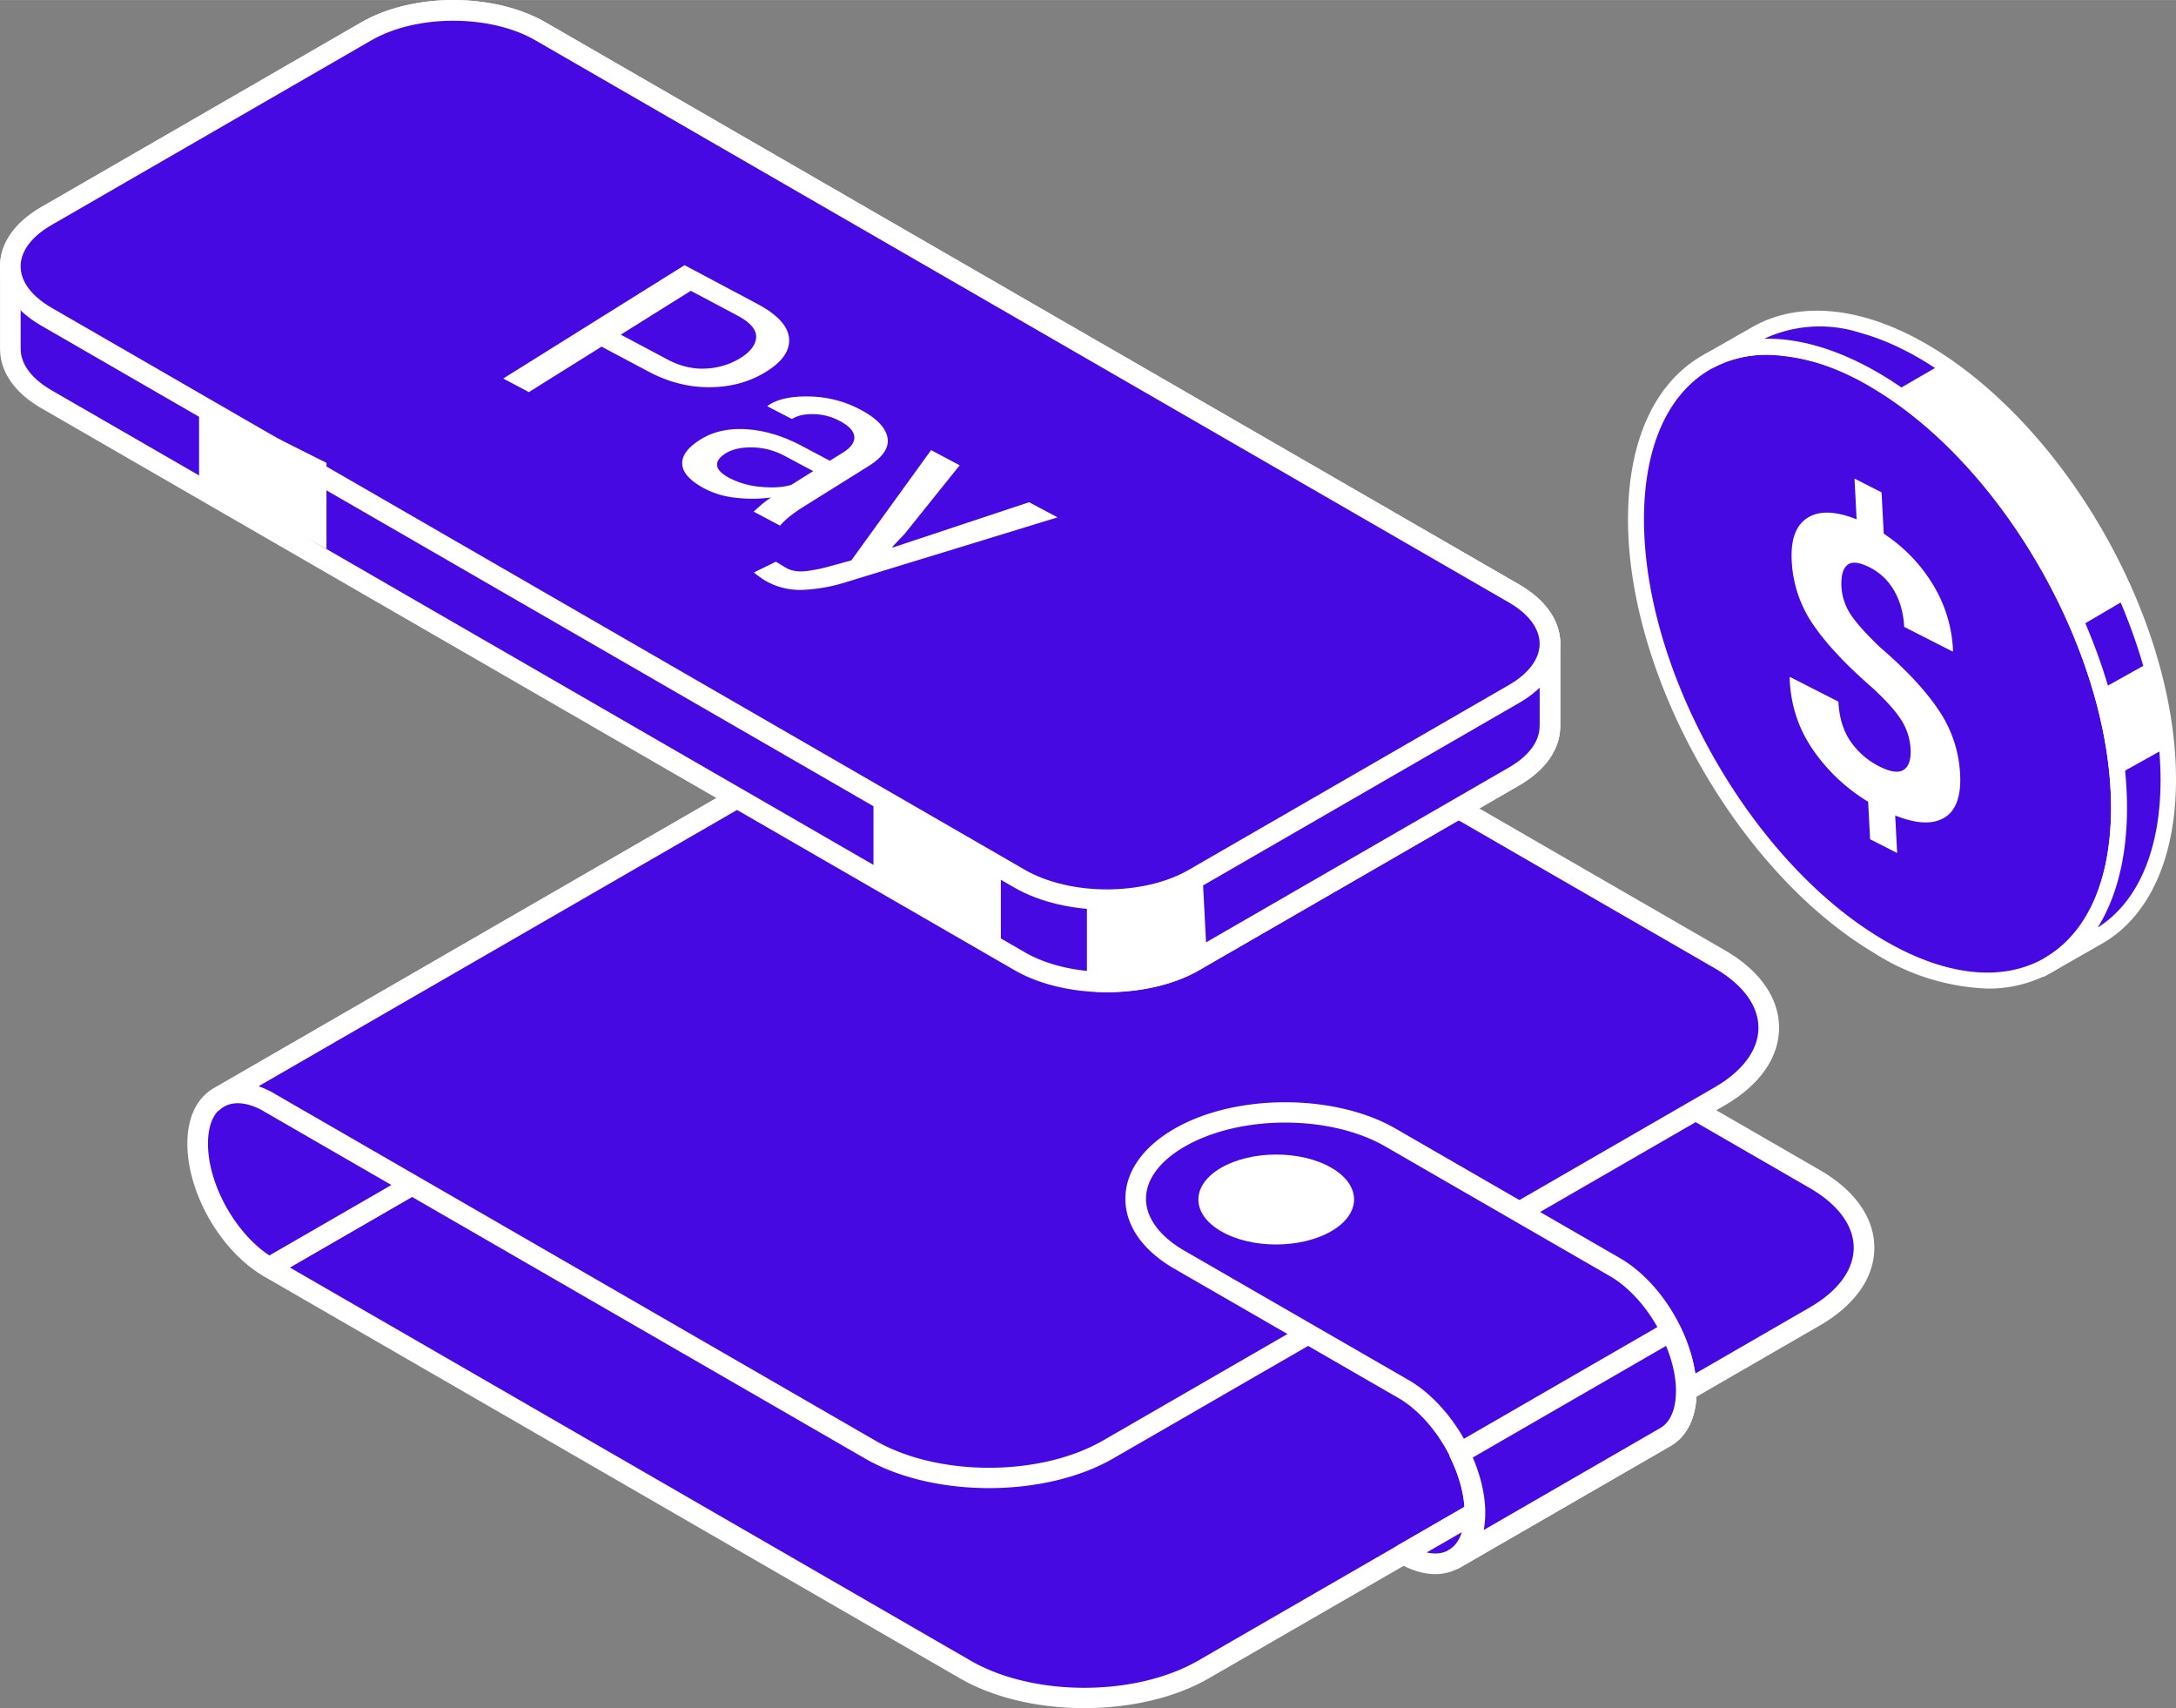 <svg xmlns="http://www.w3.org/2000/svg" width="1534" height="1204" data-name="Component 2 – 1" viewBox="0 0 1534.323 1204.188"><rect x="0" y="0" width="1534.323" height="1204.188" fill="#808080" stroke="none"/><g data-name="Group 6"><g data-name="Group 7"><path fill="#4609e2" d="M680.747 1177.017c46.275 26.735 121.426 26.7 167.833-.076l430.927-248.8c46.409-26.775 46.447-70.172.132-96.944L788.71 547.791l-598.892 345.74Z" data-name="Path 47"/><path fill="#fff" d="M764.521 1204.188c-31.686 0-63.326-6.968-87.41-20.885v.019l-490.93-283.485a7.286 7.286 0 0 1 0-12.61l598.894-345.741a7.322 7.322 0 0 1 7.27 0l490.93 283.412c24.738 14.314 38.351 33.741 38.342 54.758s-13.68 40.482-38.474 54.8l-430.927 248.8c-24.2 13.955-55.961 20.923-87.7 20.942M204.358 893.532l480.024 277.18c44.193 25.543 116.219 25.543 160.563-.076l430.927-248.8c20.118-11.588 31.194-26.584 31.2-42.205 0-15.583-11.029-30.56-31.071-42.148L788.71 556.178Z" data-name="Path 48"/><path fill="#4609e2" d="M753 427.898 154.145 773.64c-9.146 5.264-14.769 16.548-14.769 32.6 0 32.151 22.571 71.231 50.442 87.287L788.71 547.828V431.459c-13.934-8.029-26.564-8.824-35.71-3.56" data-name="Path 49"/><path fill="#fff" d="M189.816 900.798a7.275 7.275 0 0 1-3.626-.966c-30.332-17.476-54.085-58.582-54.085-93.592 0-18.253 6.541-32.075 18.413-38.91l598.846-345.738h.01c11.871-6.835 27.133-5.548 42.962 3.56a7.3 7.3 0 0 1 3.645 6.306v116.37a7.289 7.289 0 0 1-3.636 6.3l-598.893 345.7a7.309 7.309 0 0 1-3.636.966m566.819-466.596L157.78 779.944c-7.186 4.128-11.134 13.462-11.134 26.3 0 28.439 19.124 62.824 43.293 78.824l591.5-341.444V435.831c-9.7-4.715-18.413-5.339-24.813-1.628Z" data-name="Path 50"/><path fill="#4609e2" d="M1212.461 676.127 788.709 431.458c-13.934-8.029-26.564-8.824-35.71-3.56L154.144 773.639a23.809 23.809 0 0 0-3.957 3.258c9.258-8.332 23.46-9.015 39.63.3l-.019.039 423.769 244.668c46.314 26.736 121.482 26.7 167.8-.075l431.019-248.831c46.313-26.735 46.389-70.17.075-96.868" data-name="Path 57"/><path fill="#fff" d="M697.371 1049.077c-31.668 0-63.326-6.949-87.439-20.865l-423.77-244.67a5.817 5.817 0 0 1-.615-.417c-12.335-6.854-23.393-7.2-30.494-.833a7.271 7.271 0 0 1-9.808-10.736 30.817 30.817 0 0 1 5.207-4.184l598.913-345.78c11.9-6.834 27.142-5.547 42.971 3.56l423.764 244.67c24.709 14.258 38.323 33.666 38.332 54.663.01 21.037-13.632 40.5-38.408 54.815L785 1028.136c-24.16 13.954-55.894 20.941-87.628 20.941M194.115 771.329 617.2 1015.598c44.259 25.562 116.266 25.505 160.526-.057L1208.75 766.69c20.08-11.587 31.147-26.565 31.138-42.205-.01-15.582-11.039-30.522-31.062-42.053L785.075 437.763c-11.162-6.438-21.273-7.744-28.449-3.56l-574.3 331.56a65.361 65.361 0 0 1 11.115 5.131c.236.132.454.284.672.435" data-name="Path 58"/><path fill="#4609e2" d="M989.566 1095.524c14.049 8.141 26.755 8.823 35.9 3.37l.037.075 148.749-85.886c9.126-5.225 14.768-16.51 14.768-32.567v-.113Z" data-name="Path 59"/><path fill="#fff" d="M1012.07 1109.724c-8.18 0-17.06-2.651-26.149-7.915a7.273 7.273 0 0 1 .01-12.591l199.454-115.12a7.271 7.271 0 0 1 10.906 6.3c0 18.385-6.542 32.189-18.423 38.986l-148.729 85.886a7.454 7.454 0 0 1-1.042.493 33.113 33.113 0 0 1-16.027 3.957m-6.116-15.261c6.059 1.363 11.455.776 15.791-1.818a7.658 7.658 0 0 1 1.089-.53l147.783-85.337c4.326-2.48 7.478-6.835 9.306-12.724Z" data-name="Path 60"/><path fill="#4609e2" d="m1138.561 893.19-157.97-91.192c-41.07-23.743-107.755-23.743-148.9.039-41.162 23.781-41.2 62.256-.113 86l157.988 91.151c27.833 16.131 50.423 55.211 50.442 87.325-.019 15.943-5.586 27.113-14.542 32.377l.037.076 148.749-85.887c9.126-5.225 14.768-16.509 14.768-32.567 0-32.151-22.607-71.231-50.459-87.325" data-name="Path 61"/><path fill="#fff" d="M1025.5 1106.24a7.142 7.142 0 0 1-2.092-.3 7.333 7.333 0 0 1-1.629-13.31c7.044-4.147 10.935-13.425 10.954-26.111-.019-29.727-21.017-66.081-46.815-81.039l-157.976-91.134c-22.2-12.838-34.423-30.333-34.423-49.248 0-18.954 12.27-36.487 34.536-49.343 43.057-24.918 113.133-24.937 156.171-.038l157.969 91.169v.019c30.333 17.514 54.1 58.639 54.1 93.611 0 18.272-6.542 32.075-18.423 38.872l-148.73 85.886a7.255 7.255 0 0 1-3.635.966m-119.3-314.859c-25.665 0-51.331 5.661-70.88 16.946-17.581 10.168-27.266 23.213-27.266 36.771 0 13.519 9.647 26.527 27.152 36.657l157.987 91.13c30.3 17.572 54.057 58.7 54.076 93.631a65.485 65.485 0 0 1-1.088 12.118l124.427-71.856c7.185-4.109 11.133-13.424 11.133-26.262 0-29.765-21.008-66.119-46.824-81.039l-157.969-91.169c-19.5-11.285-45.12-16.927-70.748-16.927" data-name="Path 62"/><path fill="#fff" d="M938.712 823.21c-21.414-12.384-56.159-12.384-77.633 0-21.432 12.382-21.47 32.453 0 44.837 21.4 12.381 56.124 12.345 77.556-.039 21.49-12.384 21.51-32.453.077-44.8" data-name="Path 63"/><path fill="none" d="M899.79 884.642c-15.253 0-30.484-3.427-42.357-10.3-12.705-7.327-19.711-17.514-19.711-28.685s7-21.377 19.721-28.724c23.857-13.784 61.157-13.784 84.9 0 12.7 7.309 19.692 17.477 19.692 28.648s-7.016 21.4-19.778 28.742c-11.909 6.874-27.2 10.319-42.469 10.319m.122-63.392c-12.817 0-25.656 2.765-35.2 8.275-7.916 4.563-12.46 10.451-12.45 16.132 0 5.661 4.534 11.531 12.45 16.094 19.019 11.039 51.207 10.982 70.284-.019 7.943-4.582 12.5-10.471 12.5-16.151 0-5.661-4.525-11.512-12.411-16.056-.01 0-.01 0-.01-.019-9.524-5.491-22.344-8.256-35.162-8.256" data-name="Path 64"/><path fill="#4609e2" d="M1029.1 1024.52c6.74 13.747 10.906 28.476 10.906 42-.019 15.943-5.586 27.114-14.541 32.378l.036.075 148.749-85.887c9.126-5.225 14.77-16.509 14.77-32.567 0-13.518-4.166-28.249-10.906-42.033Z" data-name="Path 65"/><path fill="#fff" d="M1025.5 1106.24a7.153 7.153 0 0 1-2.093-.3 7.334 7.334 0 0 1-1.628-13.31c7.044-4.147 10.935-13.425 10.954-26.111 0-11.815-3.513-25.239-10.168-38.8a7.29 7.29 0 0 1 2.9-9.5l149.013-86.037a7.3 7.3 0 0 1 10.168 3.1c7.621 15.583 11.645 31.223 11.645 45.234 0 18.272-6.542 32.075-18.423 38.872l-148.73 85.886a7.256 7.256 0 0 1-3.635.966m12.97-78.729c5.775 13.462 8.8 26.83 8.8 39.005a65.378 65.378 0 0 1-1.089 12.118l124.428-71.856c7.185-4.109 11.133-13.424 11.133-26.262 0-9.732-2.4-20.581-6.958-31.715Z" data-name="Path 66"/><path fill="#4609e2" d="M1092.91 453.78c-.039-12.837-8.522-25.674-25.524-35.481L381.2 22.116c-33.963-19.618-88.986-19.654-122.917-.039L32.7 152.308c-16.967 9.79-25.429 22.627-25.41 35.464v57.939h.036c-.093 12.913 8.371 25.865 25.449 35.73l686.182 396.183c33.967 19.616 89.029 19.616 122.921.036l225.584-130.23c17.078-9.865 25.524-22.815 25.39-35.728h.058Z" data-name="Path 67"/><path fill="#fff" d="M780.483 699.492c-23.592 0-47.194-5.187-65.163-15.564L29.139 287.746C10.584 277.029.293 262.392.056 246.488a7.206 7.206 0 0 1-.038-.777v-57.939c-.028-16.113 10.291-30.938 29.046-41.769l225.584-130.23c36.467-21.055 93.668-21.018 130.192.038l686.181 396.182c18.755 10.83 29.112 25.656 29.159 41.769v57.936a7.92 7.92 0 0 1-.057.946c-.265 15.848-10.537 30.39-29.026 41.088L845.513 683.966c-17.922 10.339-41.476 15.526-65.03 15.526M14.56 244.973a7.555 7.555 0 0 1 .038.795c-.076 10.774 7.668 21.207 21.812 29.367l686.181 396.183c31.886 18.423 83.766 18.442 115.651.038l225.584-130.231c14.144-8.16 21.87-18.593 21.756-29.348a8.524 8.524 0 0 1 .057-.984v-56.995c-.029-10.717-7.8-21.074-21.889-29.2L377.57 28.421c-31.924-18.48-83.8-18.442-115.652-.057L36.335 158.613c-14.059 8.1-21.794 18.462-21.775 29.14Z" data-name="Path 68"/><path fill="#4609e2" d="M1067.386 418.298 773.675 248.723v443.233c24.466 1.117 49.533-3.521 68.2-14.295l225.586-130.231c17.078-9.865 25.522-22.815 25.388-35.728h.06V453.78c-.04-12.837-8.523-25.674-25.525-35.481" data-name="Path 69"/><path fill="#fff" d="M780.71 699.379c-2.452 0-4.9-.038-7.365-.151a7.291 7.291 0 0 1-6.94-7.271V248.723a7.271 7.271 0 0 1 10.907-6.305l293.709 169.575c18.755 10.831 29.112 25.656 29.159 41.769v57.936a7.924 7.924 0 0 1-.057.947c-.265 15.848-10.537 30.389-29.026 41.087L845.513 683.966c-17.211 9.922-40.5 15.413-64.8 15.413m.237-438.065v423.542c21.718-.037 42.29-4.828 57.295-13.5l225.584-130.23c14.144-8.161 21.87-18.594 21.756-29.348a8.541 8.541 0 0 1 .057-.985v-57.011c-.029-10.7-7.8-21.055-21.888-29.178Z" data-name="Path 70"/><path fill="#4609e2" d="M841.878 619.498c-33.892 19.579-88.954 19.579-122.921-.037L32.775 223.275c-33.967-19.616-34.006-51.388-.075-70.967L258.284 22.077c33.93-19.615 88.953-19.579 122.916.039l686.187 396.182c33.967 19.615 34.006 51.349.076 70.964Z" data-name="Path 71"/><path fill="#fff" d="M780.484 641.326c-23.592 0-47.194-5.188-65.163-15.564L29.14 229.58C10.348 218.711 0 203.866 0 187.735c.01-16.1 10.329-30.92 29.065-41.732l225.583-130.23c36.468-21.055 93.668-21.017 130.193.038l686.181 396.182c18.783 10.85 29.13 25.694 29.14 41.807 0 16.094-10.319 30.92-29.064 41.75L845.514 625.798c-17.922 10.338-41.476 15.526-65.03 15.526M319.669 14.58c-20.923 0-41.836 4.6-57.75 13.784L36.335 158.613c-14.049 8.1-21.784 18.443-21.793 29.122 0 10.717 7.773 21.092 21.869 29.234l686.181 396.183c31.885 18.423 83.766 18.46 115.651.037l225.584-130.23c14.049-8.123 21.793-18.48 21.793-29.159-.009-10.7-7.772-21.074-21.869-29.2L377.57 28.421c-15.971-9.24-36.941-13.841-57.9-13.841" data-name="Path 72"/><path fill="#fff" d="m424.177 244.347-51.26 32.061-18.062-9.594 127.839-79.896 50.988 27.117q21.36 11.296 22.664 24.167c.871 8.645-4.424 16.481-15.875 23.662q-17.401 10.893-39.72 11.088-22.262.268-43.606-11.085Zm13.53-8.465 32.961 17.518q13.546 7.196 27.192 6.396a50.874 50.874 0 0 0 24.284-7.44c7.08-4.45 10.733-9.317 11.036-14.705.232-5.31-4.149-10.347-13.067-15.146l-32.999-17.518ZM531.43 360.66c2.276-2.087 4.332-3.94 6.208-5.519a72.604 72.604 0 0 1 6.018-4.454 97.95 97.95 0 0 1-24.614.219 61.411 61.411 0 0 1-22.04-6.386q-15.46-8.21-15.948-17.32-.542-9.013 12.84-17.38 13.562-8.486 32.774-7.208 19.135 1.316 38.822 11.781l19.604 10.416 9.416-5.86c5.56-3.49 8.157-7.18 7.87-11.07-.289-3.93-3.637-7.6-10.12-11.048a40.173 40.173 0 0 0-18.392-4.886c-6.445-.191-11.594.974-15.522 3.423l-17.284-8.978.364-.43c6.469-4.544 16.167-6.739 29.052-6.471a79.27 79.27 0 0 1 36.387 9.368q16.847 8.953 18.904 19.565 2.017 10.552-13.419 20.204l-45.74 28.57a103.539 103.539 0 0 0-9.281 6.462 50.18 50.18 0 0 0-7.297 6.885Zm-17.271-23.788a58.315 58.315 0 0 0 22.494 6.333c8.473.803 15.54.327 21.312-1.429l15.455-9.67-20.224-10.768a49.405 49.405 0 0 0-22.708-5.945c-7.882-.141-14.197 1.291-18.903 4.222-4.227 2.648-6.21 5.483-5.954 8.466.331 2.981 3.162 5.91 8.528 8.791m123.615 39.607-8.732 9.17.54.282 96.077-31.888 20.03 10.66-151.21 46.32a118.025 118.025 0 0 1-27.449 4.75 49.262 49.262 0 0 1-25.99-5.643 44.604 44.604 0 0 1-5.116-3.27 43.153 43.153 0 0 1-4.285-3.332l15.417-7.548c-.307-.216.733.39 3.095 1.824 2.361 1.47 3.872 2.401 4.565 2.756 3.821 2.026 8.579 2.691 14.312 1.961a116.182 116.182 0 0 0 17.033-3.589l14.217-3.908 56.251-77.724 20.147 10.697Z" data-name="Path 73"/></g></g><path fill="#4609e2" d="M1323.873 666.701c-94.056-56.133-170.3-190.7-170.3-300.53s76.249-153.336 170.3-97.183 170.3 190.7 170.3 300.528-76.252 153.336-170.3 97.183" data-name="Path 362"/><path fill="#fff" d="M1401.298 696.915a159.527 159.527 0 0 1-80.3-25.4c-95.432-56.943-173.064-193.928-173.064-305.377 0-55.325 18.784-96.464 52.88-115.818 33.994-19.288 78.723-14.393 125.973 13.805 95.42 56.964 173.055 193.949 173.055 305.367 0 55.325-18.784 96.464-52.88 115.818a91.206 91.206 0 0 1-45.62 11.6m-154.855-446.878a80.221 80.221 0 0 0-40.1 10.119c-30.42 17.271-47.2 54.928-47.2 106.014 0 107.907 75.166 240.558 167.565 295.674 43.594 26.031 84.293 30.88 114.591 13.706 30.42-17.271 47.195-54.919 47.195-106.014 0-107.886-75.173-240.52-167.56-295.674a148.479 148.479 0 0 0-74.486-23.791" data-name="Path 363"/><path fill="#4609e2" d="M1323.873 268.987c-46.521-27.773-88.676-31.168-119.447-14.215l33.8-19.288c66.531-37.944 174.343 26.424 240.857 143.786s66.5 243.274 0 281.224l-32.5 18.545v-.065c29.462-18.158 47.57-55.939 47.57-109.456 0-109.786-76.239-244.373-170.3-300.525" data-name="Path 365"/><path fill="#fff" d="M1440.96 688.74v-12.85l2.676-1.706c28.953-17.845 44.894-55.01 44.894-104.662 0-107.881-75.142-240.52-167.544-295.674-43.159-25.768-83.585-30.779-113.831-14.119l-5.511-9.828 33.8-19.289c22.149-12.651 49.565-15.011 79.266-6.843 60.434 16.617 125.32 75.142 169.267 152.732 67.948 119.88 67 249.475-2.11 288.9Zm-114.216-424.588c95.432 56.969 173.055 193.959 173.042 305.36 0 34.025-7.179 62.781-20.651 84.364 60.8-38.381 58.913-159.093-4.973-271.825-42.556-75.056-104.798-131.581-162.455-147.437a92.867 92.867 0 0 0-67.772 4.177c25.3-.609 53.633 7.944 82.811 25.357" data-name="Path 366"/><path fill="#fff" d="m1493.065 546.22 34.82-19.379a254.352 254.352 0 0 0-9.791-61.271l-36.74 20.51a320.545 320.545 0 0 1 11.717 60.141" data-name="Path 367"/><path fill="#fff" d="m1465.601 442.155 34.07-20.006c-36.422-78.409-64.252-115.277-129-166.391l-35.349 20.51c54.353 36.675 101.732 98.938 130.281 165.888" data-name="Path 368"/><path fill="#fff" d="M1347.176 528.11a41.8 41.8 0 0 0-6.562-20.511q-5.97-9.512-20.718-23.029-27.629-24.046-41.41-44.25a86.315 86.315 0 0 1-15.117-44.884c-.79-15.079 2.926-25.257 11.152-30.416q12.31-7.788 34.599 1.072l-1.47-28.71 19.063 9.694 1.527 29.131a112.552 112.552 0 0 1 34.838 36.133 96.454 96.454 0 0 1 14.02 46.466l-.218.525-34.217-17.417c-.512-9.78-2.886-18.274-7.11-25.547a41.009 41.009 0 0 0-17.019-16.316q-11.293-5.728-15.991-1.746c-3.133 2.678-4.48 7.745-4.13 15.123a39.169 39.169 0 0 0 6.235 19.288q5.674 8.915 21.143 23.714 27.165 23.275 41.08 44.022a87.885 87.885 0 0 1 15.22 45.197c.818 15.608-2.877 25.84-11.064 30.764q-12.278 7.415-34.708-1.527l1.386 26.447-19.08-9.693-1.369-26.448a126.9 126.9 0 0 1-38.751-36.422q-15.593-22.393-16.637-50.93l.302-.617 34.107 17.386q.875 17.19 8.779 28.346a54.078 54.078 0 0 0 19.865 17.23c7.859 4.013 13.624 4.881 17.307 2.544q5.5-3.476 4.952-14.618" data-name="Path 82"/><path fill="#fff" d="M615.896 564.65v56.649l89.825 49.082v-60.636Z" data-name="Path 83"/><path fill="#fff" d="M140.368 281.195v56.649l89.825 49.082V326.29Z" data-name="Path 84"/><path fill="#fff" d="M770.777 632.897v64.6l80.231-21.573-3.041-58.4Z" data-name="Path 85"/></svg>